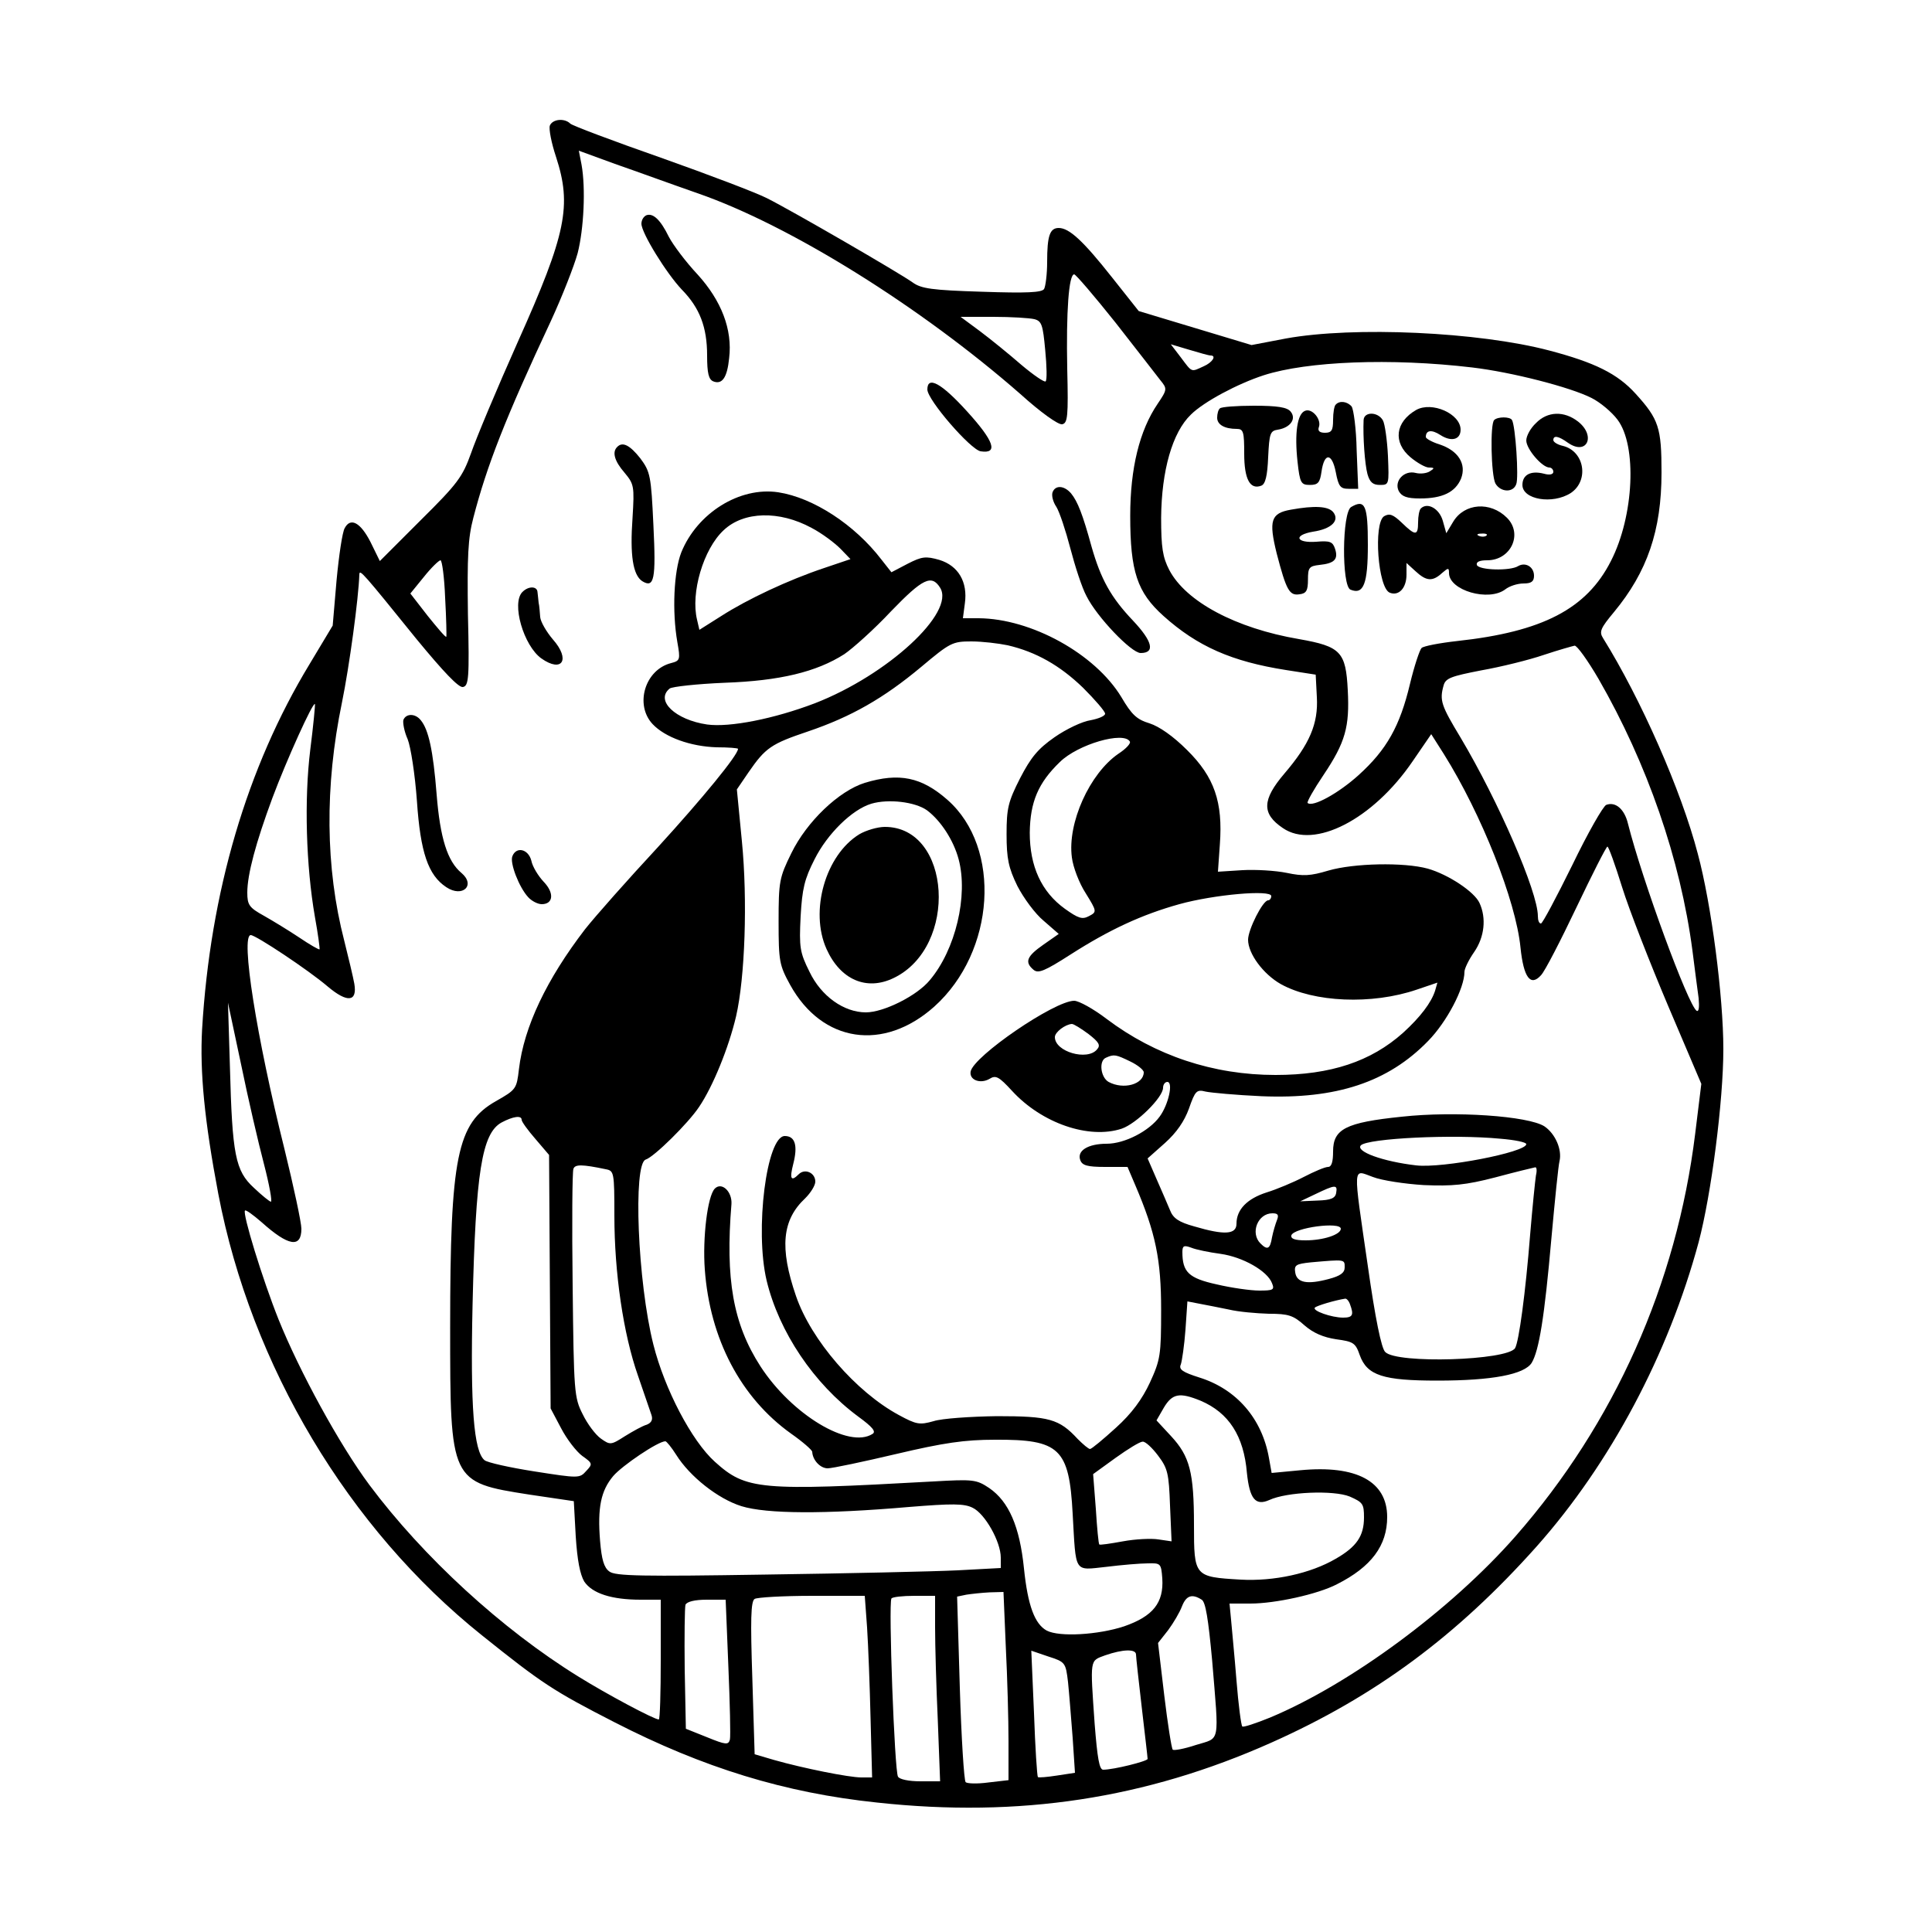 <?xml version="1.0" standalone="no"?>
<!DOCTYPE svg PUBLIC "-//W3C//DTD SVG 20010904//EN"
 "http://www.w3.org/TR/2001/REC-SVG-20010904/DTD/svg10.dtd">
<svg version="1.0" xmlns="http://www.w3.org/2000/svg"
 width="500pt" height="500pt" viewBox="0 0 500 500"
 preserveAspectRatio="xMidYMid meet">

<g transform="translate(0,500) scale(0.1,-0.1)"
fill="#000000" stroke="none">
<path d="M1423 4675 c-3 -9 4 -45 16 -81 41 -126 27 -198 -99 -479 -54 -121
-108 -250 -121 -288 -22 -61 -34 -78 -130 -173 l-106 -106 -24 49 c-26 51 -52
65 -67 36 -6 -10 -15 -71 -21 -135 l-10 -117 -60 -100 c-162 -267 -257 -590
-278 -945 -6 -110 6 -236 42 -426 85 -445 337 -866 682 -1142 156 -125 185
-144 343 -225 230 -118 441 -183 680 -208 368 -40 695 10 1020 155 269 120
480 276 687 508 191 215 341 498 419 787 33 125 64 366 64 500 0 136 -31 375
-66 505 -43 165 -148 402 -245 558 -11 17 -7 26 28 68 86 104 123 211 123 361
0 116 -7 138 -67 204 -47 52 -106 81 -224 112 -182 48 -505 63 -681 31 l-89
-17 -146 44 -146 44 -69 87 c-75 95 -111 128 -138 128 -23 0 -30 -20 -30 -88
0 -31 -4 -63 -8 -70 -6 -9 -44 -11 -161 -7 -129 4 -157 8 -179 24 -35 25 -313
186 -377 218 -27 14 -151 61 -275 105 -123 43 -229 83 -234 88 -15 15 -46 12
-53 -5z m382 -175 c240 -83 579 -295 836 -520 52 -47 98 -80 108 -78 14 3 16
20 13 143 -3 149 4 245 18 245 4 0 52 -56 107 -125 54 -69 106 -136 116 -149
18 -22 18 -24 -7 -61 -47 -69 -71 -167 -71 -290 0 -144 18 -198 86 -259 88
-79 177 -118 317 -140 l77 -12 3 -58 c4 -69 -19 -122 -84 -198 -58 -68 -59
-104 -4 -141 81 -56 233 22 336 173 l48 70 33 -52 c97 -155 186 -379 198 -500
8 -78 26 -102 53 -72 10 10 51 90 92 176 41 86 77 157 80 157 3 0 20 -47 38
-105 18 -58 72 -196 119 -307 l86 -202 -16 -130 c-48 -388 -209 -749 -465
-1041 -167 -190 -427 -382 -635 -469 -37 -15 -70 -26 -72 -23 -3 3 -10 56 -15
119 -5 63 -12 133 -14 157 l-4 42 54 0 c64 0 174 24 224 50 89 45 130 100 130
174 0 92 -79 135 -225 121 l-74 -7 -7 39 c-18 102 -84 178 -180 208 -44 14
-54 21 -48 34 3 9 9 49 12 90 l5 73 31 -6 c17 -3 51 -10 76 -15 25 -6 71 -10
104 -11 50 0 63 -4 92 -30 23 -20 49 -31 82 -36 44 -6 50 -9 61 -41 19 -53 61
-66 201 -66 142 0 225 16 244 46 19 32 33 117 51 322 9 99 18 189 21 200 7 30
-11 71 -39 90 -42 27 -232 40 -369 25 -146 -15 -178 -32 -178 -90 0 -27 -4
-40 -13 -40 -8 0 -36 -12 -63 -26 -27 -14 -70 -32 -96 -40 -50 -16 -78 -44
-78 -81 0 -28 -31 -30 -109 -7 -40 11 -55 21 -63 42 -6 15 -22 51 -35 81 l-23
53 45 40 c30 27 50 56 62 89 16 46 20 50 43 44 14 -3 79 -9 145 -12 193 -8
327 36 431 143 48 49 94 136 94 179 0 8 11 31 25 51 27 39 32 88 14 127 -13
29 -81 74 -134 89 -62 17 -192 14 -257 -5 -47 -14 -65 -15 -108 -6 -29 6 -81
9 -115 7 l-63 -4 5 71 c8 109 -14 174 -85 244 -36 36 -72 61 -97 69 -33 10
-46 22 -73 68 -68 112 -233 203 -369 204 l-41 0 5 38 c8 56 -17 98 -66 113
-35 10 -45 9 -82 -10 l-42 -22 -26 33 c-69 90 -176 160 -267 174 -100 15 -210
-54 -251 -156 -19 -49 -24 -152 -10 -232 8 -45 7 -48 -16 -54 -68 -17 -95
-108 -48 -158 32 -34 98 -58 166 -60 30 0 55 -2 55 -4 0 -16 -92 -128 -207
-254 -78 -84 -163 -180 -189 -213 -99 -129 -158 -252 -171 -362 -6 -51 -7 -53
-60 -83 -100 -57 -118 -143 -118 -585 0 -400 0 -401 205 -433 l115 -17 5 -91
c4 -62 11 -98 22 -117 21 -31 71 -47 146 -47 l52 0 0 -155 c0 -85 -2 -155 -5
-155 -12 0 -134 65 -208 111 -199 123 -402 310 -541 496 -78 105 -181 294
-235 428 -42 105 -94 275 -87 282 2 3 21 -11 43 -30 69 -62 103 -68 103 -17 0
16 -20 109 -44 207 -72 288 -114 553 -87 553 13 0 150 -91 199 -133 51 -43 77
-40 69 7 -3 17 -15 67 -26 111 -49 189 -51 400 -6 617 19 93 43 269 45 332 1
13 9 4 148 -168 70 -85 109 -126 120 -124 15 3 17 22 13 188 -2 150 0 197 14
250 35 135 83 258 201 510 29 63 60 142 69 175 16 63 21 168 10 229 l-7 36 93
-34 c52 -18 148 -53 214 -76z m872 -326 c19 -5 22 -15 28 -80 4 -41 5 -78 1
-81 -3 -3 -31 16 -63 43 -31 27 -79 66 -107 87 l-50 37 85 0 c46 0 94 -3 106
-6z m456 -94 c16 0 5 -18 -18 -28 -33 -15 -29 -17 -59 23 l-26 34 47 -14 c27
-8 51 -15 56 -15z m677 -31 c102 -12 254 -51 309 -79 22 -11 52 -36 67 -56 51
-67 43 -249 -17 -366 -63 -124 -177 -183 -398 -207 -45 -5 -87 -13 -92 -18 -5
-5 -19 -47 -30 -93 -26 -109 -60 -170 -133 -236 -52 -47 -119 -84 -132 -72 -2
3 16 35 41 72 57 85 68 125 63 220 -5 99 -18 113 -126 132 -164 28 -293 97
-336 179 -17 33 -21 58 -21 135 1 122 29 221 77 267 33 33 121 80 189 102 112
36 328 45 539 20z m-1710 -415 c27 -14 60 -39 75 -54 l26 -27 -68 -23 c-93
-31 -199 -81 -266 -124 l-57 -36 -6 26 c-17 69 16 183 69 232 52 49 144 51
227 6z m-948 -181 c3 -54 4 -99 3 -101 -2 -2 -23 23 -48 54 l-45 58 35 43 c19
24 39 43 43 43 4 0 10 -44 12 -97z m1281 26 c40 -64 -136 -226 -324 -299 -105
-40 -220 -63 -279 -55 -82 12 -135 62 -97 93 6 5 71 12 142 15 143 5 238 28
310 74 22 15 77 64 121 111 82 85 105 96 127 61z m175 -149 c73 -17 135 -52
195 -110 31 -31 57 -61 57 -67 0 -6 -17 -13 -38 -17 -21 -3 -63 -23 -93 -44
-43 -30 -61 -52 -89 -106 -31 -61 -35 -78 -35 -145 0 -63 5 -87 28 -134 16
-31 46 -72 68 -90 l39 -34 -40 -28 c-43 -30 -49 -45 -25 -65 12 -10 29 -3 96
40 100 64 184 103 281 130 90 25 238 38 238 21 0 -6 -4 -11 -8 -11 -14 0 -52
-76 -52 -102 0 -36 39 -89 85 -115 85 -47 235 -54 352 -14 l53 18 -6 -21 c-10
-31 -38 -68 -83 -109 -83 -74 -187 -109 -330 -109 -161 0 -311 50 -437 145
-34 26 -72 47 -84 47 -51 0 -260 -143 -268 -183 -4 -22 25 -33 49 -19 16 10
24 6 58 -31 77 -84 199 -126 284 -98 38 13 107 81 107 106 0 8 5 15 11 15 16
0 3 -59 -20 -90 -27 -37 -90 -70 -137 -70 -48 0 -78 -18 -68 -43 5 -13 18 -17
64 -17 l58 0 20 -47 c53 -124 67 -193 67 -323 0 -117 -2 -129 -29 -188 -20
-43 -47 -80 -88 -117 -33 -30 -63 -55 -67 -55 -4 0 -18 12 -32 26 -48 52 -74
59 -209 59 -69 -1 -143 -6 -164 -13 -36 -10 -44 -9 -90 16 -111 60 -227 194
-266 308 -43 125 -36 197 24 253 14 14 26 33 26 43 0 23 -27 35 -43 19 -20
-20 -24 -12 -14 27 12 47 5 72 -22 72 -47 0 -78 -243 -47 -374 32 -133 122
-267 237 -352 37 -27 47 -39 37 -45 -61 -39 -209 50 -290 175 -71 110 -91 226
-75 420 2 32 -25 58 -43 40 -19 -19 -32 -128 -26 -209 13 -180 93 -332 223
-425 30 -21 54 -42 55 -47 1 -22 21 -43 40 -43 12 0 92 17 177 37 123 29 177
37 256 37 167 1 192 -22 201 -191 9 -157 2 -147 87 -138 40 5 88 9 107 9 34 1
35 0 38 -39 4 -63 -24 -98 -99 -124 -67 -22 -167 -28 -200 -11 -31 17 -49 64
-59 161 -11 108 -39 173 -90 208 -33 22 -41 23 -145 17 -450 -25 -484 -22
-565 51 -60 54 -130 188 -159 303 -41 162 -53 468 -20 479 22 7 110 94 138
136 36 53 77 154 96 235 23 100 30 300 15 453 l-13 134 30 44 c44 64 59 74
154 106 112 38 196 86 293 167 75 63 81 66 130 66 28 0 70 -5 94 -10z m1529
-87 c126 -219 212 -467 243 -703 6 -47 13 -102 16 -123 2 -22 1 -36 -5 -33
-22 14 -141 338 -178 485 -9 37 -32 57 -56 48 -8 -3 -48 -73 -88 -156 -41 -83
-77 -151 -81 -151 -5 0 -8 8 -8 19 0 63 -103 299 -200 462 -50 83 -55 96 -44
135 5 19 20 24 97 39 51 9 124 27 162 40 39 13 75 23 80 24 6 1 34 -38 62 -86z
m-3334 -183 c-16 -129 -11 -301 12 -433 8 -44 13 -82 12 -84 -2 -1 -25 12 -53
31 -27 18 -68 43 -91 56 -38 21 -43 28 -43 60 0 47 22 129 65 245 37 99 105
249 110 243 1 -2 -4 -55 -12 -118z m2121 21 c3 -5 -10 -19 -30 -32 -74 -51
-132 -179 -120 -268 3 -25 19 -67 36 -93 29 -47 29 -48 8 -59 -17 -9 -27 -6
-62 19 -61 44 -91 110 -91 197 1 80 22 129 78 183 47 46 165 80 181 53z
m-2241 -1093 c14 -54 22 -98 18 -98 -3 0 -23 16 -44 36 -48 44 -56 85 -62 314
l-5 165 34 -160 c18 -88 45 -204 59 -257z m2134 336 c27 -21 32 -29 22 -40
-25 -30 -109 -6 -109 32 0 13 27 33 44 34 5 0 24 -12 43 -26z m108 -71 c19 -9
35 -22 35 -28 0 -31 -52 -46 -91 -25 -21 12 -26 56 -6 63 20 9 25 8 62 -10z
m-1575 -151 c0 -5 16 -27 36 -50 l35 -41 2 -328 2 -328 27 -51 c15 -29 40 -61
55 -72 27 -19 27 -21 10 -39 -17 -19 -19 -19 -134 -1 -64 10 -122 23 -129 29
-28 23 -37 138 -31 403 8 342 24 443 75 471 30 16 52 19 52 7z m2533 -49 c37
-3 67 -9 67 -14 0 -21 -217 -63 -285 -55 -86 10 -158 36 -143 52 19 18 237 29
361 17z m-2315 -79 c21 -4 22 -8 22 -120 0 -148 23 -306 61 -414 16 -47 32
-93 35 -102 4 -12 0 -20 -12 -25 -11 -3 -36 -17 -57 -30 -36 -23 -38 -23 -62
-6 -14 10 -35 38 -47 63 -22 43 -23 57 -26 333 -2 159 -1 295 2 302 4 12 22
12 84 -1z m2407 -16 c-2 -13 -9 -81 -15 -153 -12 -151 -29 -277 -39 -294 -20
-32 -306 -41 -336 -10 -10 9 -26 88 -45 222 -39 269 -40 250 13 231 23 -9 83
-18 132 -21 73 -3 108 0 185 20 52 14 98 25 103 26 4 1 5 -9 2 -21z m-517 -45
c-2 -14 -14 -19 -48 -20 l-45 -2 40 19 c50 24 57 25 53 3z m-153 -70 c-4 -10
-10 -30 -13 -45 -5 -31 -12 -34 -30 -16 -27 27 -7 78 31 78 14 0 17 -4 12 -17z
m165 -23 c0 -15 -45 -30 -91 -30 -28 0 -39 4 -37 13 7 20 128 36 128 17z
m-311 -65 c57 -8 121 -44 133 -76 7 -17 3 -19 -33 -19 -22 0 -72 7 -110 16
-73 16 -89 32 -89 84 0 16 4 18 23 11 12 -5 46 -12 76 -16z m321 -35 c0 -14
-11 -22 -41 -30 -56 -15 -83 -10 -87 17 -3 19 2 22 40 26 90 8 88 8 88 -13z
m14 -96 c10 -27 7 -34 -18 -34 -30 0 -81 18 -73 26 5 5 52 19 78 23 4 1 10 -6
13 -15z m-387 -249 c73 -31 112 -91 120 -187 7 -67 22 -86 58 -70 45 21 166
26 208 9 34 -15 37 -19 37 -54 0 -48 -19 -76 -73 -107 -65 -38 -160 -59 -247
-54 -119 7 -120 8 -120 141 0 137 -11 178 -59 230 l-38 41 19 33 c22 37 41 40
95 18z m-1357 -140 c35 -56 108 -114 169 -133 65 -20 214 -21 434 -2 111 9
142 9 164 -2 32 -15 73 -88 73 -129 l0 -27 -112 -6 c-62 -3 -286 -8 -498 -11
-316 -5 -388 -4 -403 8 -14 10 -20 31 -24 79 -7 86 2 130 34 168 23 27 116 90
135 90 3 0 16 -16 28 -35z m1247 -2 c25 -33 28 -46 31 -129 l4 -93 -34 5 c-18
3 -60 1 -92 -5 -33 -6 -60 -10 -61 -8 -2 1 -6 43 -9 92 l-7 90 58 42 c32 23
63 42 70 42 7 1 25 -16 40 -36z m-394 -495 c4 -79 7 -188 7 -244 l0 -101 -52
-6 c-29 -4 -56 -3 -59 1 -4 4 -11 113 -15 244 l-7 236 24 5 c13 2 40 5 60 6
l36 1 6 -142z m-359 50 c3 -46 7 -152 9 -235 l4 -153 -28 0 c-32 0 -151 24
-225 45 l-51 15 -6 197 c-5 150 -4 199 6 205 6 4 73 8 149 8 l136 0 6 -82z
m176 0 c0 -46 3 -154 7 -240 l6 -158 -51 0 c-30 0 -54 5 -58 12 -9 14 -25 448
-17 461 2 4 29 7 59 7 l54 0 0 -82z m690 72 c10 -6 17 -49 27 -157 18 -220 22
-199 -42 -219 -30 -10 -57 -15 -60 -12 -3 3 -13 66 -22 141 l-16 135 26 33
c14 19 30 46 36 62 11 28 26 33 51 17z m-1225 -173 c4 -95 6 -180 4 -189 -4
-14 -10 -14 -59 6 l-55 22 -3 154 c-1 85 0 160 2 167 4 8 24 13 55 13 l49 0 7
-173z m879 -40 c3 -29 8 -93 12 -144 l6 -91 -46 -7 c-26 -4 -48 -6 -50 -4 -2
2 -7 77 -10 165 l-7 162 44 -15 c44 -14 45 -16 51 -66z m176 71 c0 -7 7 -69
15 -138 8 -69 15 -128 15 -132 0 -6 -88 -28 -115 -28 -10 0 -15 30 -22 118
-12 172 -13 163 27 178 46 16 80 17 80 2z"/>
<path d="M1673 4443 c-7 -3 -13 -12 -13 -22 0 -24 65 -129 105 -171 46 -47 65
-97 65 -170 0 -46 4 -62 16 -67 23 -9 36 10 41 60 9 74 -20 149 -82 217 -30
32 -63 76 -74 97 -22 45 -41 62 -58 56z"/>
<path d="M2400 3992 c0 -27 112 -156 138 -160 46 -7 35 26 -35 103 -67 74
-103 93 -103 57z"/>
<path d="M1597 3843 c-13 -13 -7 -36 19 -66 25 -30 26 -35 21 -117 -7 -97 1
-148 25 -164 31 -19 36 4 29 145 -6 128 -8 138 -34 173 -27 34 -46 44 -60 29z"/>
<path d="M2724 3726 c-3 -8 1 -25 10 -38 8 -13 24 -61 36 -107 12 -46 30 -102
42 -124 27 -54 116 -147 140 -147 38 0 31 30 -20 84 -57 60 -83 107 -107 191
-23 84 -36 117 -53 138 -18 21 -41 22 -48 3z"/>
<path d="M1352 3468 c-29 -29 3 -139 49 -172 54 -38 76 -3 30 49 -17 20 -32
46 -33 58 -1 12 -2 29 -4 37 -1 8 -2 21 -3 28 -1 15 -23 16 -39 0z"/>
<path d="M1044 3137 c-2 -7 2 -30 11 -50 8 -20 19 -91 24 -160 9 -133 29 -192
76 -223 42 -28 77 5 39 37 -36 30 -55 90 -64 203 -9 114 -21 168 -41 192 -14
18 -38 18 -45 1z"/>
<path d="M1326 2784 c-7 -17 17 -80 41 -106 9 -10 25 -18 35 -18 30 0 33 29 5
58 -14 15 -29 39 -32 55 -8 30 -39 37 -49 11z"/>
<path d="M3457 3953 c-4 -3 -7 -21 -7 -40 0 -27 -4 -33 -21 -33 -14 0 -19 5
-16 14 8 20 -17 50 -35 43 -21 -7 -28 -59 -20 -132 6 -55 9 -60 32 -60 21 0
26 6 30 34 7 50 27 50 37 -1 7 -37 12 -43 33 -43 l25 0 -4 100 c-1 55 -8 106
-13 113 -11 13 -31 16 -41 5z"/>
<path d="M3157 3943 c-4 -3 -7 -14 -7 -24 0 -18 19 -29 51 -29 17 0 19 -8 19
-64 0 -66 15 -94 44 -83 11 4 16 26 18 74 3 61 5 68 25 71 32 5 49 28 33 47
-9 11 -34 15 -95 15 -45 0 -85 -3 -88 -7z"/>
<path d="M3665 3939 c-54 -31 -61 -84 -14 -123 17 -14 38 -26 47 -26 15 0 15
-2 2 -10 -8 -5 -24 -7 -36 -4 -30 8 -57 -21 -44 -47 8 -14 21 -19 55 -19 58 0
91 16 106 51 15 38 -7 73 -56 89 -19 6 -35 15 -35 19 0 18 15 20 38 5 28 -18
52 -12 52 14 0 41 -74 74 -115 51z"/>
<path d="M3529 3913 c-2 -43 3 -114 10 -140 6 -21 14 -28 32 -28 24 0 24 1 21
75 -2 41 -8 83 -13 92 -13 23 -49 23 -50 1z"/>
<path d="M3975 3905 c-14 -13 -25 -33 -25 -45 0 -22 41 -70 60 -70 5 0 10 -5
10 -11 0 -7 -10 -9 -24 -5 -35 9 -56 -3 -56 -29 0 -38 78 -51 125 -21 48 32
36 108 -20 122 -14 3 -25 10 -25 15 0 13 13 11 38 -7 49 -34 73 18 26 55 -36
28 -79 27 -109 -4z"/>
<path d="M3867 3913 c-11 -10 -8 -142 3 -164 13 -23 46 -25 54 -2 7 16 -2 151
-11 166 -5 9 -37 9 -46 0z"/>
<path d="M3497 3688 c-24 -13 -25 -205 -2 -214 34 -14 45 15 45 116 0 102 -7
119 -43 98z"/>
<path d="M3341 3681 c-52 -9 -58 -28 -37 -113 25 -96 33 -110 59 -106 18 2 22
10 22 38 0 31 3 35 30 38 39 4 49 15 40 42 -6 18 -13 21 -48 18 -53 -4 -61 17
-9 26 48 7 70 29 52 51 -13 15 -48 17 -109 6z"/>
<path d="M3677 3684 c-4 -4 -7 -20 -7 -36 0 -35 -7 -35 -42 -1 -23 22 -32 25
-46 17 -28 -18 -16 -187 15 -198 23 -9 43 12 43 47 l0 30 23 -21 c28 -26 44
-28 69 -5 16 14 18 14 18 0 0 -45 103 -75 146 -42 10 8 31 15 47 15 20 0 27 5
27 20 0 23 -22 36 -41 25 -20 -13 -102 -11 -107 3 -2 8 7 12 27 12 61 0 93 68
51 110 -43 43 -110 38 -139 -10 l-18 -30 -9 32 c-9 32 -40 49 -57 32z m170
-70 c-3 -3 -12 -4 -19 -1 -8 3 -5 6 6 6 11 1 17 -2 13 -5z"/>
<path d="M2238 2974 c-67 -21 -150 -100 -190 -182 -31 -63 -33 -73 -33 -177 0
-103 2 -113 30 -164 83 -150 242 -173 373 -56 158 142 175 411 34 535 -67 59
-125 71 -214 44z m161 -71 c36 -27 69 -78 82 -127 25 -94 -8 -234 -75 -313
-33 -40 -119 -83 -165 -83 -57 0 -116 42 -146 105 -25 50 -27 63 -23 143 4 72
10 97 36 148 33 66 97 129 147 144 44 13 113 5 144 -17z"/>
<path d="M2224 2841 c-88 -54 -129 -199 -85 -297 36 -80 104 -109 174 -75 168
81 149 391 -23 391 -19 0 -49 -9 -66 -19z"/>
</g>
</svg>
